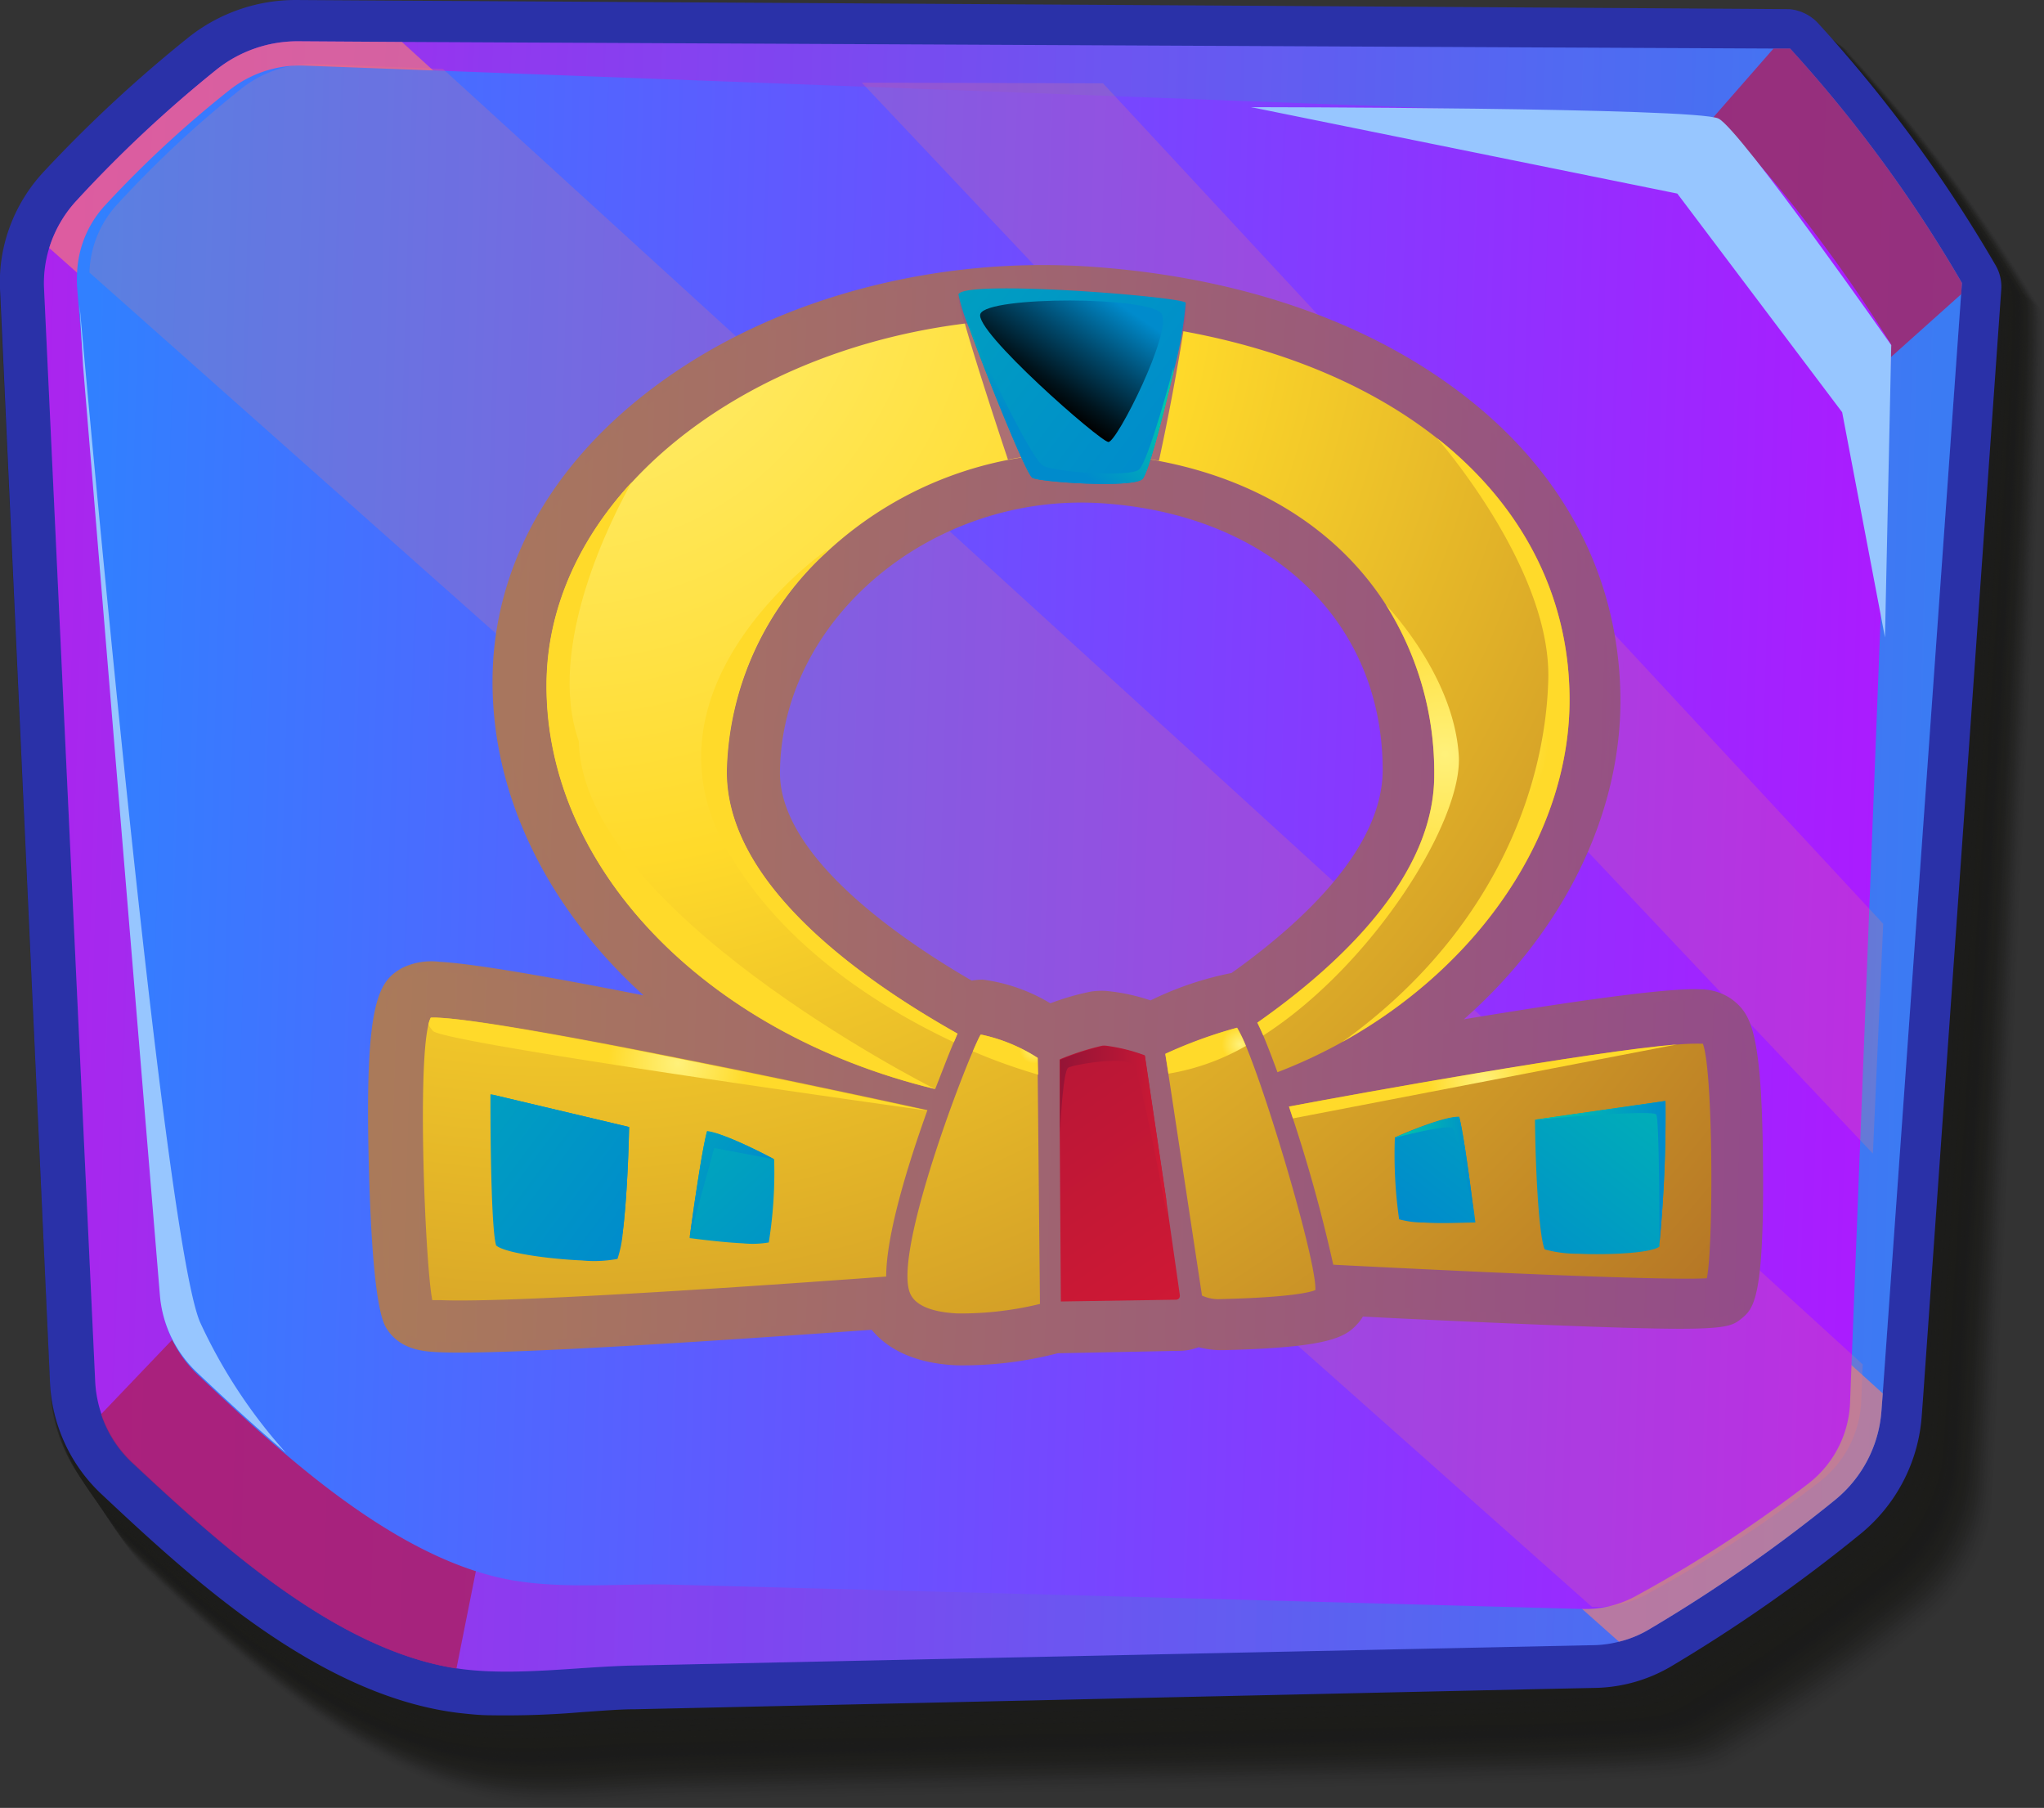 <svg xmlns="http://www.w3.org/2000/svg" xmlns:xlink="http://www.w3.org/1999/xlink" viewBox="0 0 182.79 161.65"><rect x="0" y="0" width="182.79" height="161.65" fill="#333333" stroke="none"/><defs><style>.cls-1{isolation:isolate;}.cls-10,.cls-11,.cls-12,.cls-13,.cls-14,.cls-15,.cls-16,.cls-17,.cls-18,.cls-19,.cls-2,.cls-20,.cls-21,.cls-22,.cls-23,.cls-24,.cls-25,.cls-26,.cls-27,.cls-28,.cls-29,.cls-3,.cls-30,.cls-31,.cls-32,.cls-33,.cls-34,.cls-35,.cls-4,.cls-5,.cls-6,.cls-7,.cls-8,.cls-9{fill:#1d1d1b;}.cls-10,.cls-11,.cls-12,.cls-13,.cls-14,.cls-15,.cls-16,.cls-17,.cls-18,.cls-19,.cls-2,.cls-20,.cls-21,.cls-22,.cls-23,.cls-24,.cls-25,.cls-26,.cls-27,.cls-28,.cls-29,.cls-3,.cls-30,.cls-31,.cls-32,.cls-33,.cls-34,.cls-35,.cls-38,.cls-4,.cls-40,.cls-44,.cls-45,.cls-5,.cls-55,.cls-6,.cls-64,.cls-67,.cls-68,.cls-69,.cls-7,.cls-8,.cls-9{mix-blend-mode:multiply;}.cls-2{opacity:0;}.cls-3{opacity:0.02;}.cls-4{opacity:0.03;}.cls-5{opacity:0.05;}.cls-6{opacity:0.06;}.cls-7{opacity:0.08;}.cls-8{opacity:0.09;}.cls-9{opacity:0.11;}.cls-10{opacity:0.12;}.cls-11{opacity:0.14;}.cls-12{opacity:0.15;}.cls-13{opacity:0.17;}.cls-14{opacity:0.18;}.cls-15{opacity:0.2;}.cls-16{opacity:0.21;}.cls-17{opacity:0.23;}.cls-18{opacity:0.24;}.cls-19{opacity:0.26;}.cls-20{opacity:0.27;}.cls-21{opacity:0.29;}.cls-22{opacity:0.3;}.cls-23{opacity:0.32;}.cls-24{opacity:0.33;}.cls-25{opacity:0.35;}.cls-26{opacity:0.36;}.cls-27{opacity:0.38;}.cls-28{opacity:0.39;}.cls-29{opacity:0.41;}.cls-30{opacity:0.42;}.cls-31{opacity:0.44;}.cls-32{opacity:0.45;}.cls-33{opacity:0.47;}.cls-34{opacity:0.48;}.cls-35{opacity:0.5;}.cls-36{fill:#2a31a8;}.cls-37{fill:url(#Безымянный_градиент_83);}.cls-38{opacity:0.1;fill:url(#Безымянный_градиент_365);}.cls-39,.cls-43{fill:#ff816d;}.cls-39,.cls-43,.cls-58,.cls-59,.cls-60,.cls-61,.cls-62,.cls-63,.cls-65,.cls-66,.cls-70,.cls-71,.cls-72{mix-blend-mode:screen;}.cls-39{opacity:0.6;}.cls-40{fill:#ab1e60;}.cls-40,.cls-55{opacity:0.8;}.cls-41{fill:url(#Безымянный_градиент_82);}.cls-42{fill:#97c6ff;}.cls-43{opacity:0.2;}.cls-44{fill:url(#Безымянный_градиент_365-2);}.cls-45{fill:url(#Безымянный_градиент_365-3);}.cls-46{fill:url(#Безымянный_градиент_84);}.cls-47{fill:url(#Безымянный_градиент_84-2);}.cls-48{fill:url(#linear-gradient);}.cls-49{fill:url(#Безымянный_градиент_84-3);}.cls-50{fill:url(#Безымянный_градиент_84-4);}.cls-51{fill:url(#Безымянный_градиент_84-5);}.cls-52{fill:url(#Безымянный_градиент_168);}.cls-53{fill:url(#Безымянный_градиент_168-2);}.cls-54{fill:url(#Безымянный_градиент_168-3);}.cls-55{fill:url(#Безымянный_градиент_365-4);}.cls-56{fill:url(#Безымянный_градиент_168-4);}.cls-57{fill:url(#Безымянный_градиент_168-5);}.cls-58{fill:url(#Безымянный_градиент_168-6);}.cls-59{fill:url(#Безымянный_градиент_168-7);}.cls-60{fill:url(#Безымянный_градиент_168-8);}.cls-61{fill:url(#Безымянный_градиент_168-9);}.cls-62{fill:url(#linear-gradient-2);}.cls-63{fill:url(#Безымянный_градиент_12);}.cls-64{fill:url(#Безымянный_градиент_168-10);}.cls-65{fill:url(#Безымянный_градиент_13);}.cls-66{fill:url(#Безымянный_градиент_13-2);}.cls-67{fill:url(#Безымянный_градиент_13-3);}.cls-68{fill:url(#Безымянный_градиент_13-4);}.cls-69{fill:url(#Безымянный_градиент_13-5);}.cls-70{fill:url(#Безымянный_градиент_13-6);}.cls-71{fill:url(#Безымянный_градиент_13-7);}.cls-72{fill:url(#Безымянный_градиент_13-8);}</style><linearGradient id="Безымянный_градиент_83" x1="7.37" y1="67.4" x2="178.81" y2="67.4" gradientTransform="translate(-2.88 6.31) rotate(1.72)" gradientUnits="userSpaceOnUse"><stop offset="0" stop-color="#ab1bff"/><stop offset="0.99" stop-color="#3180ff"/></linearGradient><linearGradient id="Безымянный_градиент_365" x1="7.37" y1="67.4" x2="178.81" y2="67.4" gradientTransform="translate(-2.88 6.31) rotate(1.72)" gradientUnits="userSpaceOnUse"><stop offset="0" stop-color="#aa7a5a"/><stop offset="1" stop-color="#934c89"/></linearGradient><linearGradient id="Безымянный_градиент_82" x1="10.28" y1="66.19" x2="172.65" y2="66.19" gradientTransform="translate(-2.88 6.31) rotate(1.72)" gradientUnits="userSpaceOnUse"><stop offset="0.01" stop-color="#3180ff"/><stop offset="1" stop-color="#ab1bff"/></linearGradient><linearGradient id="Безымянный_градиент_365-2" x1="38.51" y1="63.88" x2="163.47" y2="63.88" xlink:href="#Безымянный_градиент_365"/><linearGradient id="Безымянный_градиент_365-3" x1="39.5" y1="63.85" x2="162.56" y2="63.85" xlink:href="#Безымянный_градиент_365"/><radialGradient id="Безымянный_градиент_84" cx="52.97" cy="13.26" r="144.49" gradientTransform="translate(-2.88 6.31) rotate(1.72)" gradientUnits="userSpaceOnUse"><stop offset="0" stop-color="#fff17b"/><stop offset="0.39" stop-color="#ffda2a"/><stop offset="1" stop-color="#af6e25"/></radialGradient><radialGradient id="Безымянный_градиент_84-2" cx="53.92" cy="11.36" r="147.45" xlink:href="#Безымянный_градиент_84"/><linearGradient id="linear-gradient" x1="70.62" y1="49.86" x2="114.93" y2="110.33" gradientTransform="translate(-2.88 6.31) rotate(1.72)" gradientUnits="userSpaceOnUse"><stop offset="0" stop-color="#941436"/><stop offset="0.5" stop-color="#b11636"/><stop offset="1" stop-color="#d31935"/></linearGradient><radialGradient id="Безымянный_градиент_84-3" cx="51.98" cy="12.38" r="148.11" xlink:href="#Безымянный_градиент_84"/><radialGradient id="Безымянный_градиент_84-4" cx="53.32" cy="9.5" r="149.21" xlink:href="#Безымянный_градиент_84"/><radialGradient id="Безымянный_градиент_84-5" cx="55.08" cy="14.71" r="143.67" xlink:href="#Безымянный_градиент_84"/><linearGradient id="Безымянный_градиент_168" x1="11.39" y1="66.71" x2="63.35" y2="103.16" gradientTransform="translate(-2.88 6.31) rotate(1.72)" gradientUnits="userSpaceOnUse"><stop offset="0.01" stop-color="#00c7a9"/><stop offset="0.52" stop-color="#00aaba"/><stop offset="1" stop-color="#008bcc"/></linearGradient><linearGradient id="Безымянный_градиент_168-2" x1="50.25" y1="76.81" x2="79.81" y2="107.63" xlink:href="#Безымянный_градиент_168"/><linearGradient id="Безымянный_градиент_168-3" x1="164.49" y1="73.48" x2="140.74" y2="105.66" xlink:href="#Безымянный_градиент_168"/><linearGradient id="Безымянный_градиент_365-4" x1="42.78" y1="-16.6" x2="109.88" y2="30.48" xlink:href="#Безымянный_градиент_365"/><linearGradient id="Безымянный_градиент_168-4" x1="155.44" y1="66.36" x2="131.48" y2="98.82" xlink:href="#Безымянный_градиент_168"/><linearGradient id="Безымянный_градиент_168-5" x1="42.82" y1="-16.62" x2="109.73" y2="30.33" xlink:href="#Безымянный_градиент_168"/><linearGradient id="Безымянный_градиент_168-6" x1="13.48" y1="64.7" x2="64.89" y2="100.77" xlink:href="#Безымянный_градиент_168"/><linearGradient id="Безымянный_градиент_168-7" x1="54.13" y1="86.71" x2="72.34" y2="99.49" xlink:href="#Безымянный_градиент_168"/><linearGradient id="Безымянный_градиент_168-8" x1="130.42" y1="93.78" x2="137.67" y2="93.78" xlink:href="#Безымянный_градиент_168"/><linearGradient id="Безымянный_градиент_168-9" x1="142.83" y1="94.04" x2="154.58" y2="94.04" xlink:href="#Безымянный_градиент_168"/><linearGradient id="linear-gradient-2" x1="100.21" y1="91.59" x2="110.24" y2="91.59" xlink:href="#linear-gradient"/><linearGradient id="Безымянный_градиент_12" x1="102.04" y1="16.82" x2="96.28" y2="25.98" gradientTransform="translate(-2.88 6.31) rotate(1.72)" gradientUnits="userSpaceOnUse"><stop offset="0" stop-color="#008bcc"/><stop offset="0.46" stop-color="#004769"/><stop offset="0.83" stop-color="#00141d"/><stop offset="1"/></linearGradient><linearGradient id="Безымянный_градиент_168-10" x1="101.79" y1="21.98" x2="96.11" y2="29.56" xlink:href="#Безымянный_градиент_168"/><radialGradient id="Безымянный_градиент_13" cx="89.34" cy="55.41" r="41.63" gradientTransform="translate(-2.88 6.31) rotate(1.72)" gradientUnits="userSpaceOnUse"><stop offset="0" stop-color="#fff17b"/><stop offset="0.39" stop-color="#ffda2a"/></radialGradient><radialGradient id="Безымянный_градиент_13-2" cx="97.94" cy="84.59" r="3.33" xlink:href="#Безымянный_градиент_13"/><radialGradient id="Безымянный_градиент_13-3" cx="116.34" cy="83.61" r="4.2" xlink:href="#Безымянный_градиент_13"/><radialGradient id="Безымянный_градиент_13-4" cx="133.89" cy="57.14" r="37.04" xlink:href="#Безымянный_градиент_13"/><radialGradient id="Безымянный_градиент_13-5" cx="71.27" cy="61.7" r="22.75" xlink:href="#Безымянный_градиент_13"/><radialGradient id="Безымянный_градиент_13-6" cx="66.14" cy="86.83" r="16.05" xlink:href="#Безымянный_градиент_13"/><radialGradient id="Безымянный_градиент_13-7" cx="135.18" cy="56.02" r="20.35" xlink:href="#Безымянный_градиент_13"/><radialGradient id="Безымянный_градиент_13-8" cx="138.13" cy="86.26" r="12.5" xlink:href="#Безымянный_градиент_13"/></defs><g class="cls-1"><g id="Слой_2" data-name="Слой 2"><g id="Layer1"><path class="cls-2" d="M13.49,140.85a15.6,15.6,0,0,1-4.72-10.5l-5-100.72A14.79,14.79,0,0,1,7.53,19,119.16,119.16,0,0,1,20.32,6.77c4.95-4.09,9.16-3.41,18.86-3.35,133.29.51,125,0,126.69,1.85a132.46,132.46,0,0,1,16.45,22c.84,1.4,1.09-4.34-3.88,106.37a15.32,15.32,0,0,1-5.19,11,139.36,139.36,0,0,1-17.09,12.54c-4.39,2.73-.09,1.82-94.12,3.9C47,161.4,39.76,166.19,13.49,140.85Z"/><path class="cls-3" d="M13.36,140.65a15.55,15.55,0,0,1-4.72-10.49l-5-100.62A14.74,14.74,0,0,1,7.42,18.92,119.16,119.16,0,0,1,20.21,6.69c5-4.09,9.16-3.41,18.87-3.35,133.3.52,125,0,126.69,1.85a132.13,132.13,0,0,1,16.43,22c.84,1.4,1.1-4.33-4,106.27a15.41,15.41,0,0,1-5.19,11A139.89,139.89,0,0,1,156,157c-4.39,2.73-.09,1.82-94.08,3.9C46.83,161.17,39.62,166,13.36,140.65Z"/><path class="cls-4" d="M13.22,140.45A15.56,15.56,0,0,1,8.51,130l-5-100.54A14.71,14.71,0,0,1,7.31,18.83,118.1,118.1,0,0,1,20.1,6.61c5-4.09,9.17-3.41,18.87-3.35,133.31.52,125,0,126.7,1.86a131.94,131.94,0,0,1,16.41,22c.84,1.4,1.1-4.34-4,106.16a15.38,15.38,0,0,1-5.21,11,139,139,0,0,1-17.09,12.49c-4.38,2.73-.08,1.82-94,3.9C46.68,161,39.47,165.72,13.22,140.45Z"/><path class="cls-5" d="M13.09,140.26a15.56,15.56,0,0,1-4.71-10.47l-5-100.44A14.72,14.72,0,0,1,7.2,18.74,119.21,119.21,0,0,1,20,6.52C25,2.44,29.16,3.11,38.87,3.18c133.32.53,125,0,126.7,1.86A132.22,132.22,0,0,1,182,27c.83,1.4,1.1-4.33-4.12,106.05a15.36,15.36,0,0,1-5.21,11,138.89,138.89,0,0,1-17.09,12.48c-4.39,2.72-.09,1.82-94,3.9C46.53,160.72,39.32,165.49,13.09,140.26Z"/><path class="cls-6" d="M13,140.06a15.53,15.53,0,0,1-4.71-10.45L3.31,29.25a14.75,14.75,0,0,1,3.77-10.6A119.17,119.17,0,0,1,19.89,6.44C24.84,2.36,29.05,3,38.77,3.1c133.32.54,125,0,126.7,1.87A132,132,0,0,1,181.85,26.9c.84,1.4,1.11-4.32-4.2,106a15.33,15.33,0,0,1-5.22,11,139.39,139.39,0,0,1-17.08,12.46c-4.39,2.72-.09,1.82-93.94,3.9C46.37,160.49,39.17,165.25,13,140.06Z"/><path class="cls-7" d="M12.82,139.86a15.42,15.42,0,0,1-4.69-10.44L3.19,29.16A14.74,14.74,0,0,1,7,18.56,119.07,119.07,0,0,1,19.78,6.36C24.74,2.28,29,3,38.66,3c133.34.54,125,0,126.71,1.87a131.29,131.29,0,0,1,16.36,21.93c.84,1.39,1.11-4.32-4.28,105.84a15.3,15.3,0,0,1-5.22,10.94A137.55,137.55,0,0,1,155.14,156c-4.38,2.72-.08,1.82-93.89,3.9C46.22,160.26,39,165,12.82,139.86Z"/><path class="cls-8" d="M12.69,139.66A15.39,15.39,0,0,1,8,129.24L3.08,29.07a14.7,14.7,0,0,1,3.78-10.6A119,119,0,0,1,19.67,6.28c5-4.08,9.17-3.41,18.89-3.34,133.34.55,125,.06,126.72,1.88a131.16,131.16,0,0,1,16.34,21.91c.83,1.39,1.11-4.32-4.37,105.73A15.27,15.27,0,0,1,172,143.39a139.15,139.15,0,0,1-17.08,12.43c-4.39,2.7-.08,1.81-93.84,3.89C46.07,160,38.87,164.78,12.69,139.66Z"/><path class="cls-9" d="M12.56,139.46a15.35,15.35,0,0,1-4.69-10.41L3,29A14.69,14.69,0,0,1,6.75,18.38,120,120,0,0,1,19.56,6.19c5-4.07,9.18-3.4,18.89-3.34,133.35.56,125.05.07,126.73,1.89a131.8,131.8,0,0,1,16.32,21.9c.83,1.4,1.11-4.31-4.45,105.63a15.3,15.3,0,0,1-5.23,10.92,140,140,0,0,1-17.08,12.4c-4.39,2.7-.08,1.81-93.8,3.89C45.92,159.8,38.72,164.54,12.56,139.46Z"/><path class="cls-10" d="M12.43,139.26a15.32,15.32,0,0,1-4.69-10.39l-4.89-100A14.7,14.7,0,0,1,6.64,18.3,118.15,118.15,0,0,1,19.46,6.11C24.41,2,28.63,2.71,38.35,2.77c133.36.57,125.05.08,126.73,1.9a130.65,130.65,0,0,1,16.3,21.89c.83,1.39,1.12-4.31-4.53,105.52a15.26,15.26,0,0,1-5.23,10.9,139.92,139.92,0,0,1-17.09,12.38c-4.38,2.7-.07,1.81-93.75,3.89C45.76,159.57,38.57,164.31,12.43,139.26Z"/><path class="cls-11" d="M12.29,139.06a15.31,15.31,0,0,1-4.68-10.38L2.74,28.78A14.63,14.63,0,0,1,6.53,18.21,118.06,118.06,0,0,1,19.35,6c5-4.07,9.18-3.4,18.89-3.34,133.37.58,125.06.08,126.74,1.9a130.87,130.87,0,0,1,16.28,21.88c.83,1.39,1.13-4.31-4.61,105.42a15.22,15.22,0,0,1-5.24,10.88,139.74,139.74,0,0,1-17.08,12.37c-4.38,2.69-.07,1.8-93.71,3.88C45.61,159.35,38.42,164.07,12.29,139.06Z"/><path class="cls-12" d="M12.16,138.87A15.33,15.33,0,0,1,7.48,128.5L2.63,28.69A14.63,14.63,0,0,1,6.42,18.12,118.89,118.89,0,0,1,19.24,6c5-4.07,9.18-3.4,18.9-3.34,133.38.58,125.06.09,126.74,1.91a130.33,130.33,0,0,1,16.27,21.87c.82,1.38,1.12-4.31-4.69,105.3a15.25,15.25,0,0,1-5.25,10.87,139.69,139.69,0,0,1-17.09,12.35c-4.38,2.69-.06,1.8-93.65,3.88C45.46,159.12,38.27,163.83,12.16,138.87Z"/><path class="cls-13" d="M12,138.67a15.29,15.29,0,0,1-4.68-10.36L2.51,28.6A14.72,14.72,0,0,1,6.3,18,119.93,119.93,0,0,1,19.13,5.86c5-4.06,9.18-3.39,18.9-3.33,133.39.59,125.07.1,126.75,1.91A131,131,0,0,1,181,26.3c.82,1.39,1.13-4.3-4.77,105.2A15.22,15.22,0,0,1,171,142.35a138.37,138.37,0,0,1-17.08,12.33c-4.38,2.69-.06,1.8-93.61,3.89C45.3,158.89,38.12,163.6,12,138.67Z"/><path class="cls-14" d="M11.9,138.47a15.26,15.26,0,0,1-4.68-10.34L2.4,28.5A14.65,14.65,0,0,1,6.19,17.94,120,120,0,0,1,19,5.78C24,1.72,28.21,2.39,37.93,2.45,171.33,3,163,2.55,164.68,4.37a129.74,129.74,0,0,1,16.23,21.84c.83,1.39,1.13-4.29-4.85,105.1a15.19,15.19,0,0,1-5.26,10.83,140.12,140.12,0,0,1-17.08,12.32c-4.38,2.68-.06,1.79-93.57,3.88C45.15,158.66,38,163.36,11.9,138.47Z"/><path class="cls-15" d="M11.76,138.27a15.25,15.25,0,0,1-4.67-10.33L2.29,28.41A14.61,14.61,0,0,1,6.08,17.85,118.9,118.9,0,0,1,18.92,5.7c5-4.06,9.18-3.39,18.91-3.33,133.4.6,125.08.11,126.75,1.92A130.23,130.23,0,0,1,180.8,26.13c.82,1.38,1.13-4.3-4.94,105a15.19,15.19,0,0,1-5.26,10.82,139,139,0,0,1-17.09,12.3c-4.38,2.68,0,1.79-93.51,3.88C45,158.43,37.83,163.13,11.76,138.27Z"/><path class="cls-16" d="M11.63,138.07A15.18,15.18,0,0,1,7,127.76L2.17,28.31A14.64,14.64,0,0,1,6,17.76,120.9,120.9,0,0,1,18.81,5.61c5-4.05,9.19-3.38,18.91-3.32,133.41.61,125.09.11,126.76,1.93A129.42,129.42,0,0,1,180.68,26c.82,1.38,1.14-4.29-5,104.88a15.21,15.21,0,0,1-5.27,10.81A140.88,140.88,0,0,1,153.31,154c-4.38,2.67-.05,1.78-93.47,3.87C44.85,158.2,37.68,162.89,11.63,138.07Z"/><path class="cls-17" d="M11.5,137.87a15.13,15.13,0,0,1-4.67-10.29L2.06,28.22a14.6,14.6,0,0,1,3.8-10.54A118.9,118.9,0,0,1,18.7,5.53c5-4,9.19-3.39,18.92-3.32,133.42.61,125.09.12,126.76,1.93A129.09,129.09,0,0,1,180.56,26c.82,1.39,1.14-4.28-5.1,104.78a15.17,15.17,0,0,1-5.27,10.79,140.42,140.42,0,0,1-17.08,12.26c-4.38,2.67-.05,1.78-93.43,3.87C44.69,158,37.53,162.65,11.5,137.87Z"/><path class="cls-18" d="M11.37,137.67A15.11,15.11,0,0,1,6.7,127.39L2,28.13a14.54,14.54,0,0,1,3.8-10.54A118.81,118.81,0,0,1,18.59,5.45c5-4,9.2-3.39,18.92-3.32,133.43.62,125.11.13,126.77,1.94a128.9,128.9,0,0,1,16.16,21.8c.82,1.38,1.15-4.28-5.18,104.66A15.12,15.12,0,0,1,170,141.31a139.79,139.79,0,0,1-17.08,12.24c-4.37,2.67,0,1.78-93.38,3.87C44.54,157.75,37.38,162.42,11.37,137.67Z"/><path class="cls-19" d="M11.23,137.48a15.14,15.14,0,0,1-4.66-10.27L1.83,28A14.62,14.62,0,0,1,5.63,17.5,119.9,119.9,0,0,1,18.49,5.37c5-4,9.19-3.39,18.92-3.32,133.44.62,125.11.13,126.78,1.94a129.66,129.66,0,0,1,16.14,21.79c.81,1.38,1.14-4.28-5.26,104.56a15.16,15.16,0,0,1-5.29,10.76,141.27,141.27,0,0,1-17.08,12.23c-4.38,2.66,0,1.77-93.33,3.86C44.39,157.52,37.23,162.18,11.23,137.48Z"/><path class="cls-20" d="M11.1,137.28A15.11,15.11,0,0,1,6.44,127L1.72,27.94a14.62,14.62,0,0,1,3.8-10.53A119.9,119.9,0,0,1,18.38,5.28c5-4,9.19-3.38,18.92-3.31,133.45.63,125.12.14,126.79,2A128.67,128.67,0,0,1,180.21,25.7c.81,1.37,1.15-4.28-5.34,104.45a15.13,15.13,0,0,1-5.3,10.74,139.56,139.56,0,0,1-17.08,12.21c-4.37,2.66,0,1.78-93.28,3.86C44.24,157.29,37.08,162,11.1,137.28Z"/><path class="cls-21" d="M11,137.08a15,15,0,0,1-4.65-10.24l-4.71-99a14.51,14.51,0,0,1,3.8-10.52A119.81,119.81,0,0,1,18.27,5.2c5-4,9.2-3.38,18.93-3.31,133.46.64,125.12.14,126.79,2a128.34,128.34,0,0,1,16.1,21.77c.81,1.38,1.16-4.27-5.42,104.34a15.12,15.12,0,0,1-5.3,10.73,139.1,139.1,0,0,1-17.08,12.19c-4.37,2.66,0,1.78-93.24,3.87C44.08,157.06,36.93,161.71,11,137.08Z"/><path class="cls-22" d="M10.84,136.88a15,15,0,0,1-4.65-10.23l-4.7-98.9A14.56,14.56,0,0,1,5.3,17.23,119.72,119.72,0,0,1,18.16,5.12c5-4,9.2-3.38,18.93-3.31,133.47.64,125.14.15,126.8,2A129.22,129.22,0,0,1,180,25.52c.81,1.38,1.15-4.27-5.51,104.24a15.14,15.14,0,0,1-5.3,10.72,141.9,141.9,0,0,1-17.08,12.17c-4.37,2.65,0,1.77-93.2,3.86C43.93,156.83,36.78,161.47,10.84,136.88Z"/><path class="cls-23" d="M10.7,136.68a14.93,14.93,0,0,1-4.64-10.21L1.38,27.66A14.52,14.52,0,0,1,5.19,17.15,117.91,117.91,0,0,1,18.06,5C23,1,27.26,1.66,37,1.73c133.47.65,125.14.16,126.8,2a129,129,0,0,1,16.07,21.75c.81,1.37,1.16-4.27-5.59,104.13a15.07,15.07,0,0,1-5.31,10.7,139.86,139.86,0,0,1-17.08,12.15c-4.37,2.65,0,1.77-93.14,3.86C43.78,156.6,36.63,161.24,10.7,136.68Z"/><path class="cls-24" d="M10.57,136.48a14.89,14.89,0,0,1-4.64-10.2L1.27,27.56a14.49,14.49,0,0,1,3.81-10.5A118.88,118.88,0,0,1,18,5c5-4,9.2-3.37,18.94-3.3,133.48.66,125.14.16,126.8,2a128.16,128.16,0,0,1,16.05,21.73c.81,1.37,1.16-4.26-5.67,104a15.08,15.08,0,0,1-5.31,10.68,140.48,140.48,0,0,1-17.08,12.13c-4.37,2.64,0,1.77-93.1,3.86C43.63,156.37,36.48,161,10.57,136.48Z"/><path class="cls-25" d="M10.44,136.28A14.82,14.82,0,0,1,5.8,126.1L1.15,27.47A14.5,14.5,0,0,1,5,17,118.79,118.79,0,0,1,17.84,4.87c5-4,9.21-3.37,18.94-3.3,133.49.66,125.15.17,126.81,2a128.37,128.37,0,0,1,16,21.72c.81,1.38,1.17-4.25-5.75,103.92a15,15,0,0,1-5.32,10.67A140.29,140.29,0,0,1,151.48,152c-4.37,2.63,0,1.76-93.06,3.85C43.47,156.15,36.33,160.76,10.44,136.28Z"/><path class="cls-26" d="M10.31,136.09a14.82,14.82,0,0,1-4.64-10.18L1,27.37A14.53,14.53,0,0,1,4.85,16.88,119.73,119.73,0,0,1,17.73,4.79c5-4,9.21-3.37,19-3.3,133.5.67,125.15.17,126.81,2a127.45,127.45,0,0,1,16,21.71c.8,1.37,1.17-4.26-5.83,103.81a15.05,15.05,0,0,1-5.33,10.65,140.25,140.25,0,0,1-17.08,12.1c-4.37,2.63,0,1.76-93,3.85C43.32,155.92,36.18,160.53,10.31,136.09Z"/><path class="cls-27" d="M10.17,135.89a14.82,14.82,0,0,1-4.63-10.16L.93,27.28A14.53,14.53,0,0,1,4.74,16.79,118.81,118.81,0,0,1,17.63,4.71c5-4,9.2-3.37,18.94-3.3,133.51.67,125.17.18,126.82,2a128.05,128.05,0,0,1,16,21.7c.8,1.37,1.17-4.25-5.91,103.71a15.07,15.07,0,0,1-5.33,10.63,139.77,139.77,0,0,1-17.08,12.08c-4.37,2.63,0,1.76-93,3.85C43.17,155.69,36,160.29,10.17,135.89Z"/><path class="cls-28" d="M10,135.69a14.78,14.78,0,0,1-4.63-10.15L.81,27.19A14.48,14.48,0,0,1,4.63,16.7,119.8,119.8,0,0,1,17.52,4.62c5-4,9.21-3.37,19-3.29,133.52.68,125.17.18,126.82,2a126.94,126.94,0,0,1,16,21.69c.8,1.36,1.18-4.25-6,103.59a15,15,0,0,1-5.34,10.63,142.84,142.84,0,0,1-17.07,12.06c-4.37,2.62,0,1.75-92.92,3.84C43,155.46,35.89,160.06,10,135.69Z"/><path class="cls-29" d="M9.91,135.49a14.75,14.75,0,0,1-4.63-10.13L.7,27.09A14.46,14.46,0,0,1,4.52,16.61,118.71,118.71,0,0,1,17.41,4.54c5-4,9.21-3.37,19-3.29,133.53.69,125.18.19,126.83,2a127.14,127.14,0,0,1,16,21.68c.8,1.37,1.18-4.25-6.07,103.49A15.05,15.05,0,0,1,167.74,139a141.67,141.67,0,0,1-17.08,12c-4.36,2.62,0,1.75-92.87,3.85C42.86,155.23,35.74,159.82,9.91,135.49Z"/><path class="cls-30" d="M9.78,135.29a14.71,14.71,0,0,1-4.63-10.12L.58,27A14.47,14.47,0,0,1,4.41,16.53,118.71,118.71,0,0,1,17.3,4.46c5-4,9.22-3.37,19-3.29,133.53.69,125.18.2,126.84,2A127.42,127.42,0,0,1,179,24.83c.8,1.37,1.18-4.24-6.16,103.39a15,15,0,0,1-5.35,10.59,140.61,140.61,0,0,1-17.07,12c-4.37,2.62,0,1.75-92.83,3.85C42.71,155,35.59,159.58,9.78,135.29Z"/><path class="cls-31" d="M9.64,135.09A14.71,14.71,0,0,1,5,125L.47,26.9A14.4,14.4,0,0,1,4.3,16.44,117.65,117.65,0,0,1,17.19,4.38c5-4,9.22-3.37,19-3.29,133.55.7,125.2.2,126.85,2a126.77,126.77,0,0,1,15.92,21.66c.8,1.36,1.19-4.24-6.24,103.27a15,15,0,0,1-5.35,10.58,140.65,140.65,0,0,1-17.08,12c-4.36,2.61,0,1.74-92.77,3.84C42.56,154.77,35.44,159.35,9.64,135.09Z"/><path class="cls-32" d="M9.51,134.9a14.71,14.71,0,0,1-4.62-10.1l-4.53-98A14.43,14.43,0,0,1,4.18,16.35,118.82,118.82,0,0,1,17.09,4.29c5-4,9.21-3.36,19-3.28,133.55.7,125.2.21,126.85,2a126.51,126.51,0,0,1,15.9,21.64c.8,1.36,1.19-4.23-6.32,103.17a15,15,0,0,1-5.36,10.56,140.38,140.38,0,0,1-17.07,12c-4.36,2.61,0,1.74-92.73,3.84C42.41,154.54,35.29,159.11,9.51,134.9Z"/><path class="cls-33" d="M9.38,134.7a14.69,14.69,0,0,1-4.62-10.08L.24,26.72A14.48,14.48,0,0,1,4.07,16.26,118.73,118.73,0,0,1,17,4.21c5-4,9.22-3.36,19-3.29,133.56.72,125.2.22,126.85,2a126.77,126.77,0,0,1,15.89,21.63c.79,1.36,1.19-4.23-6.4,103.07a15,15,0,0,1-5.37,10.54,141.08,141.08,0,0,1-17.07,12c-4.37,2.6,0,1.73-92.69,3.83C42.25,154.32,35.14,158.88,9.38,134.7Z"/><path class="cls-34" d="M9.25,134.5a14.6,14.6,0,0,1-4.62-10.07L.13,26.62A14.46,14.46,0,0,1,4,16.17a119.57,119.57,0,0,1,12.91-12c5-4,9.22-3.36,19-3.29,133.57.73,125.21.23,126.86,2a126.2,126.2,0,0,1,15.87,21.62c.79,1.36,1.2-4.23-6.48,103A15,15,0,0,1,166.72,138a141,141,0,0,1-17.08,12c-4.36,2.6,0,1.73-92.63,3.83C42.1,154.09,35,158.64,9.25,134.5Z"/><path class="cls-35" d="M9.11,134.3A14.61,14.61,0,0,1,4.5,124.25L0,26.53A14.38,14.38,0,0,1,3.85,16.08,121.61,121.61,0,0,1,16.76,4c5-4,9.23-3.35,19-3.28C169.32,1.49,161,1,162.6,2.79A125.87,125.87,0,0,1,178.45,24.4c.79,1.36,1.2-4.22-6.56,102.85a15,15,0,0,1-5.38,10.52,140.69,140.69,0,0,1-17.07,11.93c-4.36,2.6,0,1.73-92.59,3.83C42,153.86,34.84,158.4,9.11,134.3Z"/><path class="cls-36" d="M43.94,153.37c-1.06,0-2-.11-3-.22-12.69-1.59-24.22-12.39-31.86-19.55a14.61,14.61,0,0,1-4.61-10L0,25.83A14.21,14.21,0,0,1,.63,21a14.68,14.68,0,0,1,3.22-5.58,121.61,121.61,0,0,1,12.91-12A15.41,15.41,0,0,1,26.44,0h0l9.3.06c1.28,0,124,.74,124.31.76a4,4,0,0,1,2.55,1.27A125.87,125.87,0,0,1,178.45,23.7a3.79,3.79,0,0,1,.52,2.16l-7,99.21-.11,1.48a15,15,0,0,1-5.38,10.52A140.69,140.69,0,0,1,149.44,149a13.9,13.9,0,0,1-6.74,1.92l-6.12.13-32.83.73-9.19.21-37.71.84c-1.53,0-3.14.15-4.84.26A80,80,0,0,1,43.94,153.37Z"/><path class="cls-37" d="M175.45,25.3l-7.08,99.29-.11,1.48a11.33,11.33,0,0,1-4.1,8,137.05,137.05,0,0,1-16.67,11.61,9.68,9.68,0,0,1-2.71,1.11,9.87,9.87,0,0,1-2.29.31l-38.94.82-46.86,1c-4.89.1-10.44.93-15.29.33-11.06-1.4-21.82-11.25-29.54-18.48a10.66,10.66,0,0,1-3.35-7.33L3.94,25.82a10.68,10.68,0,0,1,.46-3.65,11,11,0,0,1,2.44-4.23,114.15,114.15,0,0,1,12.5-11.7,11.64,11.64,0,0,1,7.3-2.55l9.3.06,124.15.6A122.09,122.09,0,0,1,175.45,25.3Z"/><path class="cls-38" d="M175.45,25.3l-7.08,99.29-.11,1.48a11.33,11.33,0,0,1-4.1,8,137.05,137.05,0,0,1-16.67,11.61,9.68,9.68,0,0,1-2.71,1.11,9.87,9.87,0,0,1-2.29.31l-38.94.82-46.86,1c-4.89.1-10.44.93-15.29.33-11.06-1.4-21.82-11.25-29.54-18.48a10.66,10.66,0,0,1-3.35-7.33L3.94,25.82a10.68,10.68,0,0,1,.46-3.65,11,11,0,0,1,2.44-4.23,114.15,114.15,0,0,1,12.5-11.7,11.64,11.64,0,0,1,7.3-2.55l9.3.06,124.15.6A122.09,122.09,0,0,1,175.45,25.3Z"/><path class="cls-39" d="M168.37,124.59l-.11,1.48a11.33,11.33,0,0,1-4.1,8,137.05,137.05,0,0,1-16.67,11.61,9.68,9.68,0,0,1-2.71,1.11l-3.5-3.11L6.8,24.3,4.4,22.17a11,11,0,0,1,2.44-4.23,114.15,114.15,0,0,1,12.5-11.7,11.64,11.64,0,0,1,7.3-2.55l9.3.06,2.55,2.32L165.51,122Z"/><path class="cls-40" d="M175.45,25.3l-.06,1-10.12,9.06-17-19.22L158.6,4.34h1.49A122.09,122.09,0,0,1,175.45,25.3Z"/><path class="cls-40" d="M43.05,138l-2.23,11.19c-10.86-1.66-21.38-11.28-29-18.39a10.36,10.36,0,0,1-2.78-4.35l9.62-10.07Z"/><path class="cls-41" d="M169.13,30.82l-1.06,27.24-2.5,64.11-.12,3.13a9.61,9.61,0,0,1-3.68,7.31,116.26,116.26,0,0,1-15.6,10.16,9.35,9.35,0,0,1-4.74,1.09h-.08l-37-1L60.2,141.69c-4.58-.12-9.74.4-14.31-.38-7.07-1.21-14.12-6-20.25-11.2-2.88-2.43-5.56-4.94-7.94-7.18A10.78,10.78,0,0,1,14.36,116L7.49,32.93l-.6-7.31a10.85,10.85,0,0,1,0-1.14,9.45,9.45,0,0,1,2.46-6.07A97.62,97.62,0,0,1,20.59,8a10.17,10.17,0,0,1,6.72-2.13l11.23.42,81.08,3.06h0l34.05,1.28A127.29,127.29,0,0,1,169.13,30.82Z"/><path class="cls-42" d="M25.58,129.91c-2.88-2.43-5.56-4.93-7.94-7.18a10.71,10.71,0,0,1-3.34-6.91L7.43,32.74l-.32-5.52c.22,2.48,7.43,83.24,10.78,91A46.64,46.64,0,0,0,25.58,129.91Z"/><path class="cls-43" d="M166.58,122l-.13,3.13a9.62,9.62,0,0,1-3.67,7.31,116.43,116.43,0,0,1-15.59,10.15,9.29,9.29,0,0,1-4.73,1.09h-.09L8,24.37a9.4,9.4,0,0,1,2.46-6.07A96.54,96.54,0,0,1,21.66,7.87a10.23,10.23,0,0,1,6.72-2.14l11.23.43Z"/><polygon class="cls-43" points="77.07 7.39 167.49 103.15 168.41 82.6 98.64 7.45 77.07 7.39"/><path class="cls-42" d="M111.88,9.58,150,17.31l14.74,19.55L168.57,57l.56-26.14S155.65,11.59,153.68,10.6,111.88,9.58,111.88,9.58Z"/><path class="cls-44" d="M39.34,120.91c-1.34-.06-3.59-.15-4.82-2.21-.84-1.4-1.36-6.6-1.56-15.43-.31-13.83.92-15.54,3-16.72A6,6,0,0,1,39.33,86c2.68.14,8.81,1.14,18.22,3C48.74,81,43.86,70.76,44.05,60.4c.2-10.86,6.35-20.71,17.23-27.73,10.16-6.55,23.45-9.75,36.48-8.81,13.34.95,24.83,5,33.3,11.61,9,7,13.77,16.37,13.85,27,.07,10.33-5.1,20.83-14,28.67,11.56-1.92,18.66-2.82,21.19-2.68a4.82,4.82,0,0,1,3.07,1.12c1.4,1.23,2.33,2.81,2.48,13.31.19,13.26-.82,14.09-1.9,15-1.27,1-1.57,1.28-22.87.35-4.3-.19-8.34-.38-11-.52a3.86,3.86,0,0,1-.53.7c-1.07,1.17-2.63,2.08-11.92,2.3h-.53a8.94,8.94,0,0,1-1.71-.26,4.84,4.84,0,0,1-1.65.32L94.59,121a34,34,0,0,1-9,1.08c-4.22-.18-6.46-1.74-7.64-3.18C70,119.46,46,121.19,39.34,120.91ZM87.87,87.59a15.54,15.54,0,0,1,6.06,2.12,22.25,22.25,0,0,1,3.69-1.06,6.62,6.62,0,0,1,1.27-.05,17.34,17.34,0,0,1,4,.85A29.22,29.22,0,0,1,110.13,87c6.24-4.44,13.53-11.13,13.52-18.18C123.63,55.52,113.59,46,98.56,45s-28.65,10.16-28.81,24c-.09,7.5,10.58,14.87,17.15,18.68A6.23,6.23,0,0,1,87.87,87.59Z"/><path class="cls-45" d="M39.36,119.94c-1.29-.06-3-.13-4-1.72s-1.32-10.08-1.43-14.94c-.32-14.28,1.12-15.1,2.51-15.9a5.13,5.13,0,0,1,2.86-.46c3.47.18,12.5,1.85,21.68,3.68C50.86,82.77,44.81,71.94,45,60.46c.19-10.55,6.19-20.14,16.82-27,10-6.46,23.08-9.61,35.91-8.69,13.15.93,24.46,4.88,32.78,11.4C139.28,43,143.93,52.09,144,62.45c.08,11.36-6.29,22.57-16.53,30.26,9.64-1.65,21.23-3.47,24.59-3.29a3.89,3.89,0,0,1,2.49.88c.93.82,2,1.74,2.14,12.59.18,12.82-.76,13.59-1.58,14.27-1,.8-1.32,1.07-22.28.15h0l-11.62-.55a2.83,2.83,0,0,1-.63,1c-.91,1-2.37,1.8-11.29,2h-.47a6.86,6.86,0,0,1-1.8-.31,4,4,0,0,1-1.62.37l-11,.19a34,34,0,0,1-8.82,1.07c-4.12-.18-6.18-1.7-7.22-3.22C70.91,118.43,46.05,120.22,39.36,119.94Zm48.5-31.41a15.61,15.61,0,0,1,6,2.21,24.31,24.31,0,0,1,3.92-1.16,5.43,5.43,0,0,1,1.08,0,17.12,17.12,0,0,1,4,.91c3.62-1.58,6.15-2.42,7.56-2.51,6.67-4.71,14.09-11.62,14.07-19,0-13.87-10.43-23.82-26-24.84S69,54.58,68.8,68.88c-.1,8,10.63,15.5,18,19.72A4.48,4.48,0,0,1,87.86,88.53Z"/><path class="cls-46" d="M140.36,62.41c.08,12-8,23.89-20.29,30.74a45.64,45.64,0,0,1-5.83,2.72c-.48-1.32-.91-2.42-1.27-3.28-.2-.45-.37-.83-.53-1.15,7.42-5.21,15.84-13.11,15.82-22.15a28,28,0,0,0-4.33-15.23l0,0c-4.19-6.54-11.26-11.13-20.27-12.84a42.63,42.63,0,0,0-5.06-.64A33.11,33.11,0,0,0,74,49.3a27.37,27.37,0,0,0-9,19.54C64.85,78.58,76,87,85.63,92.42c-.1.22-.2.48-.33.77-.44,1-1,2.5-1.67,4.19h0c-20.7-5-35-20-34.74-36.5.12-6.58,2.94-12.69,7.64-17.78h0c6.83-7.4,17.58-12.65,29.76-14.17a58.15,58.15,0,0,1,11.46-.31,73,73,0,0,1,8.09,1c9.17,1.67,16.89,5,22.69,9.58C136,45.09,140.31,53.11,140.36,62.41Z"/><path class="cls-47" d="M93,116.59a29.9,29.9,0,0,1-7.33.85c-1.61-.07-3.67-.43-4.27-1.77C80,112.52,84.9,98.91,87,94c.29-.67.52-1.18.69-1.48h.11a15.08,15.08,0,0,1,5,2.07v1.52Z"/><path class="cls-48" d="M105.51,115.8a.41.41,0,0,1-.07.29.42.42,0,0,1-.26.12l-10.31.16-.1-15.07,0-6.58a23.68,23.68,0,0,1,3.8-1.22,1.84,1.84,0,0,1,.34,0,15.5,15.5,0,0,1,3.46.86l1.9,12.77Z"/><path class="cls-49" d="M111.42,93.52a12.6,12.6,0,0,0-.79-1.63,41.23,41.23,0,0,0-6.42,2.37l.28,1.78,3,19.8a3.5,3.5,0,0,0,1.3.32h.23c6.46-.15,8.2-.63,8.61-.81C117.77,113,113.61,98.8,111.42,93.52Z"/><path class="cls-50" d="M39.23,91a5.91,5.91,0,0,0-.71,0,2.71,2.71,0,0,0-.21.63c-1,4.13-.26,21.63.35,24.62.17,0,.42,0,.77,0,6.82.3,34.48-1.71,39.82-2.11,0-3.68,1.88-9.85,3.69-14.88C76.6,97.87,46,91.29,39.23,91Z"/><path class="cls-51" d="M152.28,93.32l-.18,0a19.73,19.73,0,0,0-2.12.08c-7.59.6-28.34,4.35-34.71,5.54.11.35.23.7.35,1.06a134.83,134.83,0,0,1,3.61,13.08c2,.11,7.52.38,13.58.66,14.69.66,18.73.63,19.83.55C153.24,111.42,153.21,95.7,152.28,93.32Z"/><path class="cls-52" d="M56.26,100.77c-.07,3.36-.27,7-.56,9.35a10.14,10.14,0,0,1-.48,2.44,11.11,11.11,0,0,1-3.18.14c-3-.13-6.91-.67-7.67-1.34-.36-1.09-.52-7.4-.51-13.51l.09,0Z"/><path class="cls-53" d="M68.75,111.09a8.42,8.42,0,0,1-2.3.08c-1.66-.08-3.63-.32-4.78-.47.55-4.1,1.22-8.36,1.56-9.52,1.2.08,4.11,1.46,6,2.47A39.38,39.38,0,0,1,68.75,111.09Z"/><path class="cls-54" d="M148.94,98.44a120,120,0,0,1-.54,12.77,1.43,1.43,0,0,0,0,.16.94.94,0,0,1,0,.09c-.73.58-4.52.77-7.32.64a10.76,10.76,0,0,1-2.94-.39c-.49-1.09-.82-6.63-.87-11.59Z"/><path class="cls-55" d="M105.83,29.6c-.22,1.4-.54,3.26-.91,5.25s-.85,4.38-1.28,6.35a42.63,42.63,0,0,0-5.06-.64,32.41,32.41,0,0,0-8.44.54C89,37.69,87.61,33.4,86.7,30.36c-.15-.52-.3-1-.42-1.45a12.42,12.42,0,0,1-.57-2.35c.55-1.66,20-.06,20.34.6A11.62,11.62,0,0,1,105.83,29.6Z"/><path class="cls-56" d="M131.94,109.31c-1.11,0-3,.11-4.6,0a8.18,8.18,0,0,1-2.22-.29,40.94,40.94,0,0,1-.38-7.32l0,0c1.84-.82,4.61-1.88,5.75-1.85.28,1,.77,4.27,1.21,7.75C131.8,108.18,131.87,108.74,131.94,109.31Z"/><path class="cls-57" d="M104.92,33.31c-1,4.21-2.27,9.08-2.77,9.53-.88.82-9.15.28-9.84-.12-.52-.29-3.9-8.62-5.6-13.29a16.72,16.72,0,0,1-1-3.11c.54-1.35,20,.21,20.33.75A34.47,34.47,0,0,1,104.92,33.31Z"/><path class="cls-58" d="M56.26,100.77c-.07,3.36-.27,7-.56,9.35l-.47,2.26s-.17-10.44-.36-10.64S44,97.87,44,97.87Z"/><path class="cls-59" d="M69.22,103.65l-5.35-1-2.2,8c.55-4.1,1.22-8.36,1.56-9.52C64.43,101.26,67.34,102.64,69.22,103.65Z"/><path class="cls-60" d="M131.79,108.46s-1.49-7.13-1.85-7.57-5.2.84-5.2.84l0,0c1.84-.82,4.61-1.88,5.75-1.85.28,1,.77,4.27,1.21,7.75Z"/><path class="cls-61" d="M148.94,98.44a120,120,0,0,1-.54,12.77l0,.22v-.06c0-.88,0-11.22-.28-11.71s-10.88.46-10.88.46Z"/><path class="cls-62" d="M104.35,108.67s-2.3-12.58-3-13.43-5.3-.06-5.81.22-.75,5.89-.75,5.89v0l0-6.58a23.68,23.68,0,0,1,3.8-1.22,1.84,1.84,0,0,1,.34,0,15.5,15.5,0,0,1,3.46.86l1.9,12.77Z"/><path class="cls-63" d="M87.68,28.05c.71-1.59,15.18-1.56,16.19,0s-4,11.52-4.75,11.47S87,29.51,87.68,28.05Z"/><path class="cls-64" d="M104.94,32.86l0,.45c-1,4.21-2.27,9.08-2.77,9.53-.88.82-9.15.28-9.84-.12-.52-.29-3.9-8.62-5.6-13.29v-.14s5.36,11.81,6.6,12.38,7.65,1,8.51.33S104.94,32.86,104.94,32.86Z"/><path class="cls-65" d="M85.63,92.42c-.1.22-.2.48-.33.77-6.37-3-15.2-8.38-20.24-17.13C56.53,61.25,73.91,49.2,73.91,49.2l.06.1a27.37,27.37,0,0,0-9,19.54C64.85,78.58,76,87,85.63,92.42Z"/><path class="cls-66" d="M92.84,96.09A50.93,50.93,0,0,1,87,94c.29-.67.52-1.18.69-1.48h.11a15.08,15.08,0,0,1,5,2.07Z"/><path class="cls-67" d="M110.63,91.89a12.6,12.6,0,0,1,.79,1.63A20.63,20.63,0,0,1,104.49,96l-.28-1.78A41.23,41.23,0,0,1,110.63,91.89Z"/><path class="cls-68" d="M130.45,67.49c.44,5.77-7.6,18.74-17.48,25.1-.2-.45-.37-.83-.53-1.15,7.42-5.21,15.84-13.11,15.82-22.15a28,28,0,0,0-4.33-15.23C124.91,55.12,130,60.85,130.45,67.49Z"/><path class="cls-69" d="M48.87,60.87c.12-6.58,2.94-12.69,7.64-17.78-1.74,3.08-7.74,14.7-4.75,23.19.27,15,30.89,30.61,31.85,31.09C62.91,92.34,48.59,77.35,48.87,60.87Z"/><path class="cls-70" d="M39.23,91c6.72.34,37.37,6.92,43.71,8.3,0,0-43.19-6-44.22-7.12a3.54,3.54,0,0,1-.41-.56,2.71,2.71,0,0,1,.21-.63A5.91,5.91,0,0,1,39.23,91Z"/><path class="cls-71" d="M120.07,93.15a3.16,3.16,0,0,1,.27-.2c12.89-9.38,17.85-22,18.12-32.21.23-9.08-8.16-19.47-9.94-21.56,7.48,5.91,11.79,13.93,11.84,23.23C140.44,74.42,132.41,86.3,120.07,93.15Z"/><path class="cls-72" d="M150,93.38,115.62,100c-.12-.36-.24-.71-.35-1.06C121.64,97.73,142.39,94,150,93.38Z"/></g></g></g></svg>